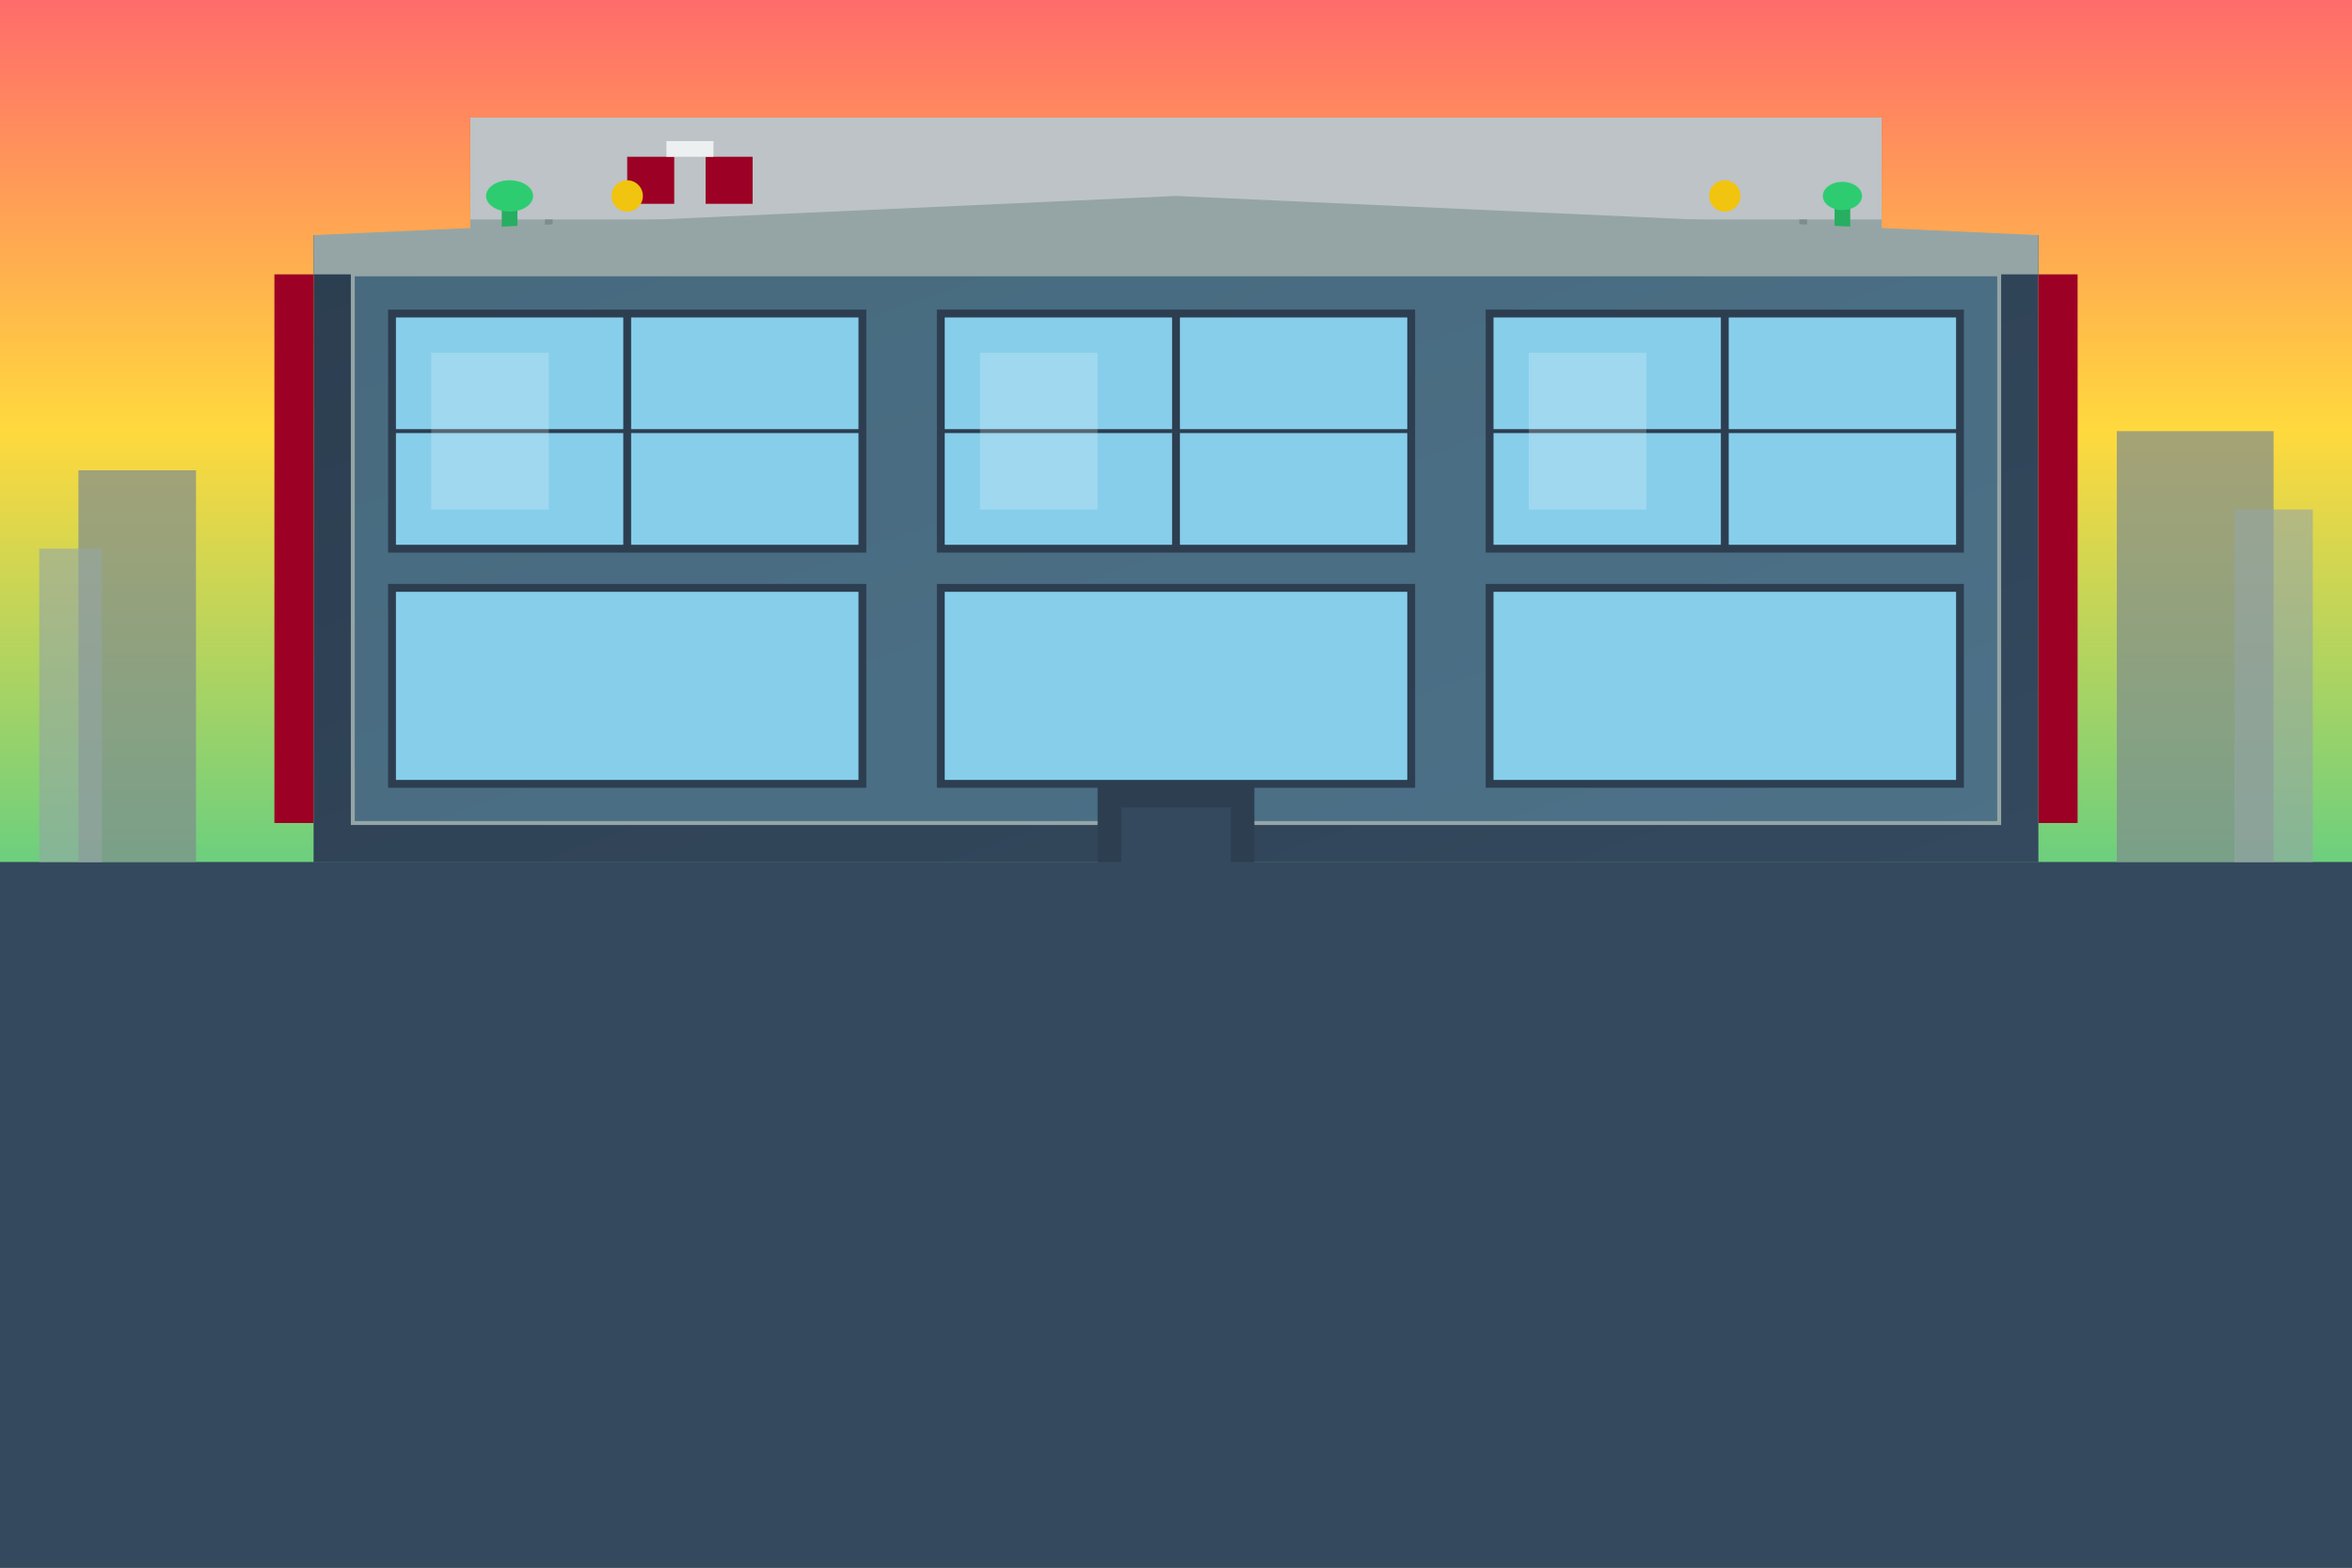 <svg width="300" height="200" viewBox="0 0 300 200" fill="none" xmlns="http://www.w3.org/2000/svg">
  <rect x="0" y="0" width="300" height="200" fill="#333333" stroke="none"/>
  <defs>
    <linearGradient id="eveningSky" x1="0%" y1="0%" x2="0%" y2="100%">
      <stop offset="0%" style="stop-color:#FF6B6B"/>
      <stop offset="50%" style="stop-color:#FFD93D"/>
      <stop offset="100%" style="stop-color:#6BCF7F"/>
    </linearGradient>
    <linearGradient id="modernBuilding" x1="0%" y1="0%" x2="100%" y2="100%">
      <stop offset="0%" style="stop-color:#2C3E50"/>
      <stop offset="100%" style="stop-color:#34495E"/>
    </linearGradient>
  </defs>
  
  <!-- Evening sky background -->
  <rect width="300" height="110" fill="url(#eveningSky)"/>
  
  <!-- Ground/terrace -->
  <rect y="110" width="300" height="90" fill="#34495E"/>
  
  <!-- Modern penthouse building -->
  <rect x="40" y="30" width="220" height="80" fill="url(#modernBuilding)"/>
  
  <!-- Glass facade elements -->
  <rect x="45" y="35" width="210" height="70" fill="rgba(135, 206, 235, 0.3)" stroke="#95A5A6" stroke-width="0.5"/>
  
  <!-- Large panorama windows -->
  <rect x="50" y="40" width="60" height="30" fill="#87CEEB" stroke="#2C3E50" stroke-width="1"/>
  <rect x="120" y="40" width="60" height="30" fill="#87CEEB" stroke="#2C3E50" stroke-width="1"/>
  <rect x="190" y="40" width="60" height="30" fill="#87CEEB" stroke="#2C3E50" stroke-width="1"/>
  
  <!-- Lower windows -->
  <rect x="50" y="75" width="60" height="25" fill="#87CEEB" stroke="#2C3E50" stroke-width="1"/>
  <rect x="120" y="75" width="60" height="25" fill="#87CEEB" stroke="#2C3E50" stroke-width="1"/>
  <rect x="190" y="75" width="60" height="25" fill="#87CEEB" stroke="#2C3E50" stroke-width="1"/>
  
  <!-- Window frames -->
  <line x1="80" y1="40" x2="80" y2="70" stroke="#2C3E50" stroke-width="1"/>
  <line x1="150" y1="40" x2="150" y2="70" stroke="#2C3E50" stroke-width="1"/>
  <line x1="220" y1="40" x2="220" y2="70" stroke="#2C3E50" stroke-width="1"/>
  
  <line x1="50" y1="55" x2="110" y2="55" stroke="#2C3E50" stroke-width="0.5"/>
  <line x1="120" y1="55" x2="180" y2="55" stroke="#2C3E50" stroke-width="0.5"/>
  <line x1="190" y1="55" x2="250" y2="55" stroke="#2C3E50" stroke-width="0.5"/>
  
  <!-- Rooftop terrace -->
  <rect x="60" y="15" width="180" height="15" fill="#BDC3C7"/>
  
  <!-- Terrace furniture -->
  <rect x="80" y="20" width="6" height="6" fill="#9c0024"/>
  <rect x="90" y="20" width="6" height="6" fill="#9c0024"/>
  <rect x="85" y="18" width="6" height="2" fill="#ECF0F1"/>
  
  <!-- Modern terrace railing -->
  <rect x="60" y="28" width="180" height="2" fill="#95A5A6"/>
  <line x1="70" y1="28" x2="70" y2="30" stroke="#7F8C8D" stroke-width="1"/>
  <line x1="90" y1="28" x2="90" y2="30" stroke="#7F8C8D" stroke-width="1"/>
  <line x1="110" y1="28" x2="110" y2="30" stroke="#7F8C8D" stroke-width="1"/>
  <line x1="130" y1="28" x2="130" y2="30" stroke="#7F8C8D" stroke-width="1"/>
  <line x1="150" y1="28" x2="150" y2="30" stroke="#7F8C8D" stroke-width="1"/>
  <line x1="170" y1="28" x2="170" y2="30" stroke="#7F8C8D" stroke-width="1"/>
  <line x1="190" y1="28" x2="190" y2="30" stroke="#7F8C8D" stroke-width="1"/>
  <line x1="210" y1="28" x2="210" y2="30" stroke="#7F8C8D" stroke-width="1"/>
  <line x1="230" y1="28" x2="230" y2="30" stroke="#7F8C8D" stroke-width="1"/>
  
  <!-- Entrance -->
  <rect x="140" y="100" width="20" height="10" fill="#2C3E50"/>
  <rect x="143" y="103" width="14" height="7" fill="#34495E"/>
  
  <!-- Modern lighting -->
  <circle cx="80" cy="25" r="2" fill="#F1C40F"/>
  <circle cx="220" cy="25" r="2" fill="#F1C40F"/>
  
  <!-- City skyline in background -->
  <rect x="10" y="60" width="15" height="50" fill="#7F8C8D" opacity="0.7"/>
  <rect x="270" y="55" width="20" height="55" fill="#7F8C8D" opacity="0.7"/>
  <rect x="5" y="70" width="8" height="40" fill="#95A5A6" opacity="0.6"/>
  <rect x="285" y="65" width="10" height="45" fill="#95A5A6" opacity="0.6"/>
  
  <!-- Terrace plants -->
  <g transform="translate(65,25)">
    <rect x="-1" y="0" width="2" height="5" fill="#27AE60"/>
    <ellipse cx="0" cy="0" rx="3" ry="2" fill="#2ECC71"/>
  </g>
  
  <g transform="translate(235,25)">
    <rect x="-1" y="0" width="2" height="4" fill="#27AE60"/>
    <ellipse cx="0" cy="0" rx="2.5" ry="1.8" fill="#2ECC71"/>
  </g>
  
  <!-- Modern exterior details -->
  <rect x="35" y="35" width="5" height="70" fill="#9c0024"/>
  <rect x="260" y="35" width="5" height="70" fill="#9c0024"/>
  
  <!-- Architectural accent -->
  <polygon points="40,30 150,25 260,30 260,35 40,35" fill="#95A5A6"/>
  
  <!-- Reflection in windows -->
  <rect x="55" y="45" width="15" height="20" fill="rgba(255,255,255,0.2)"/>
  <rect x="125" y="45" width="15" height="20" fill="rgba(255,255,255,0.2)"/>
  <rect x="195" y="45" width="15" height="20" fill="rgba(255,255,255,0.2)"/>
</svg>
